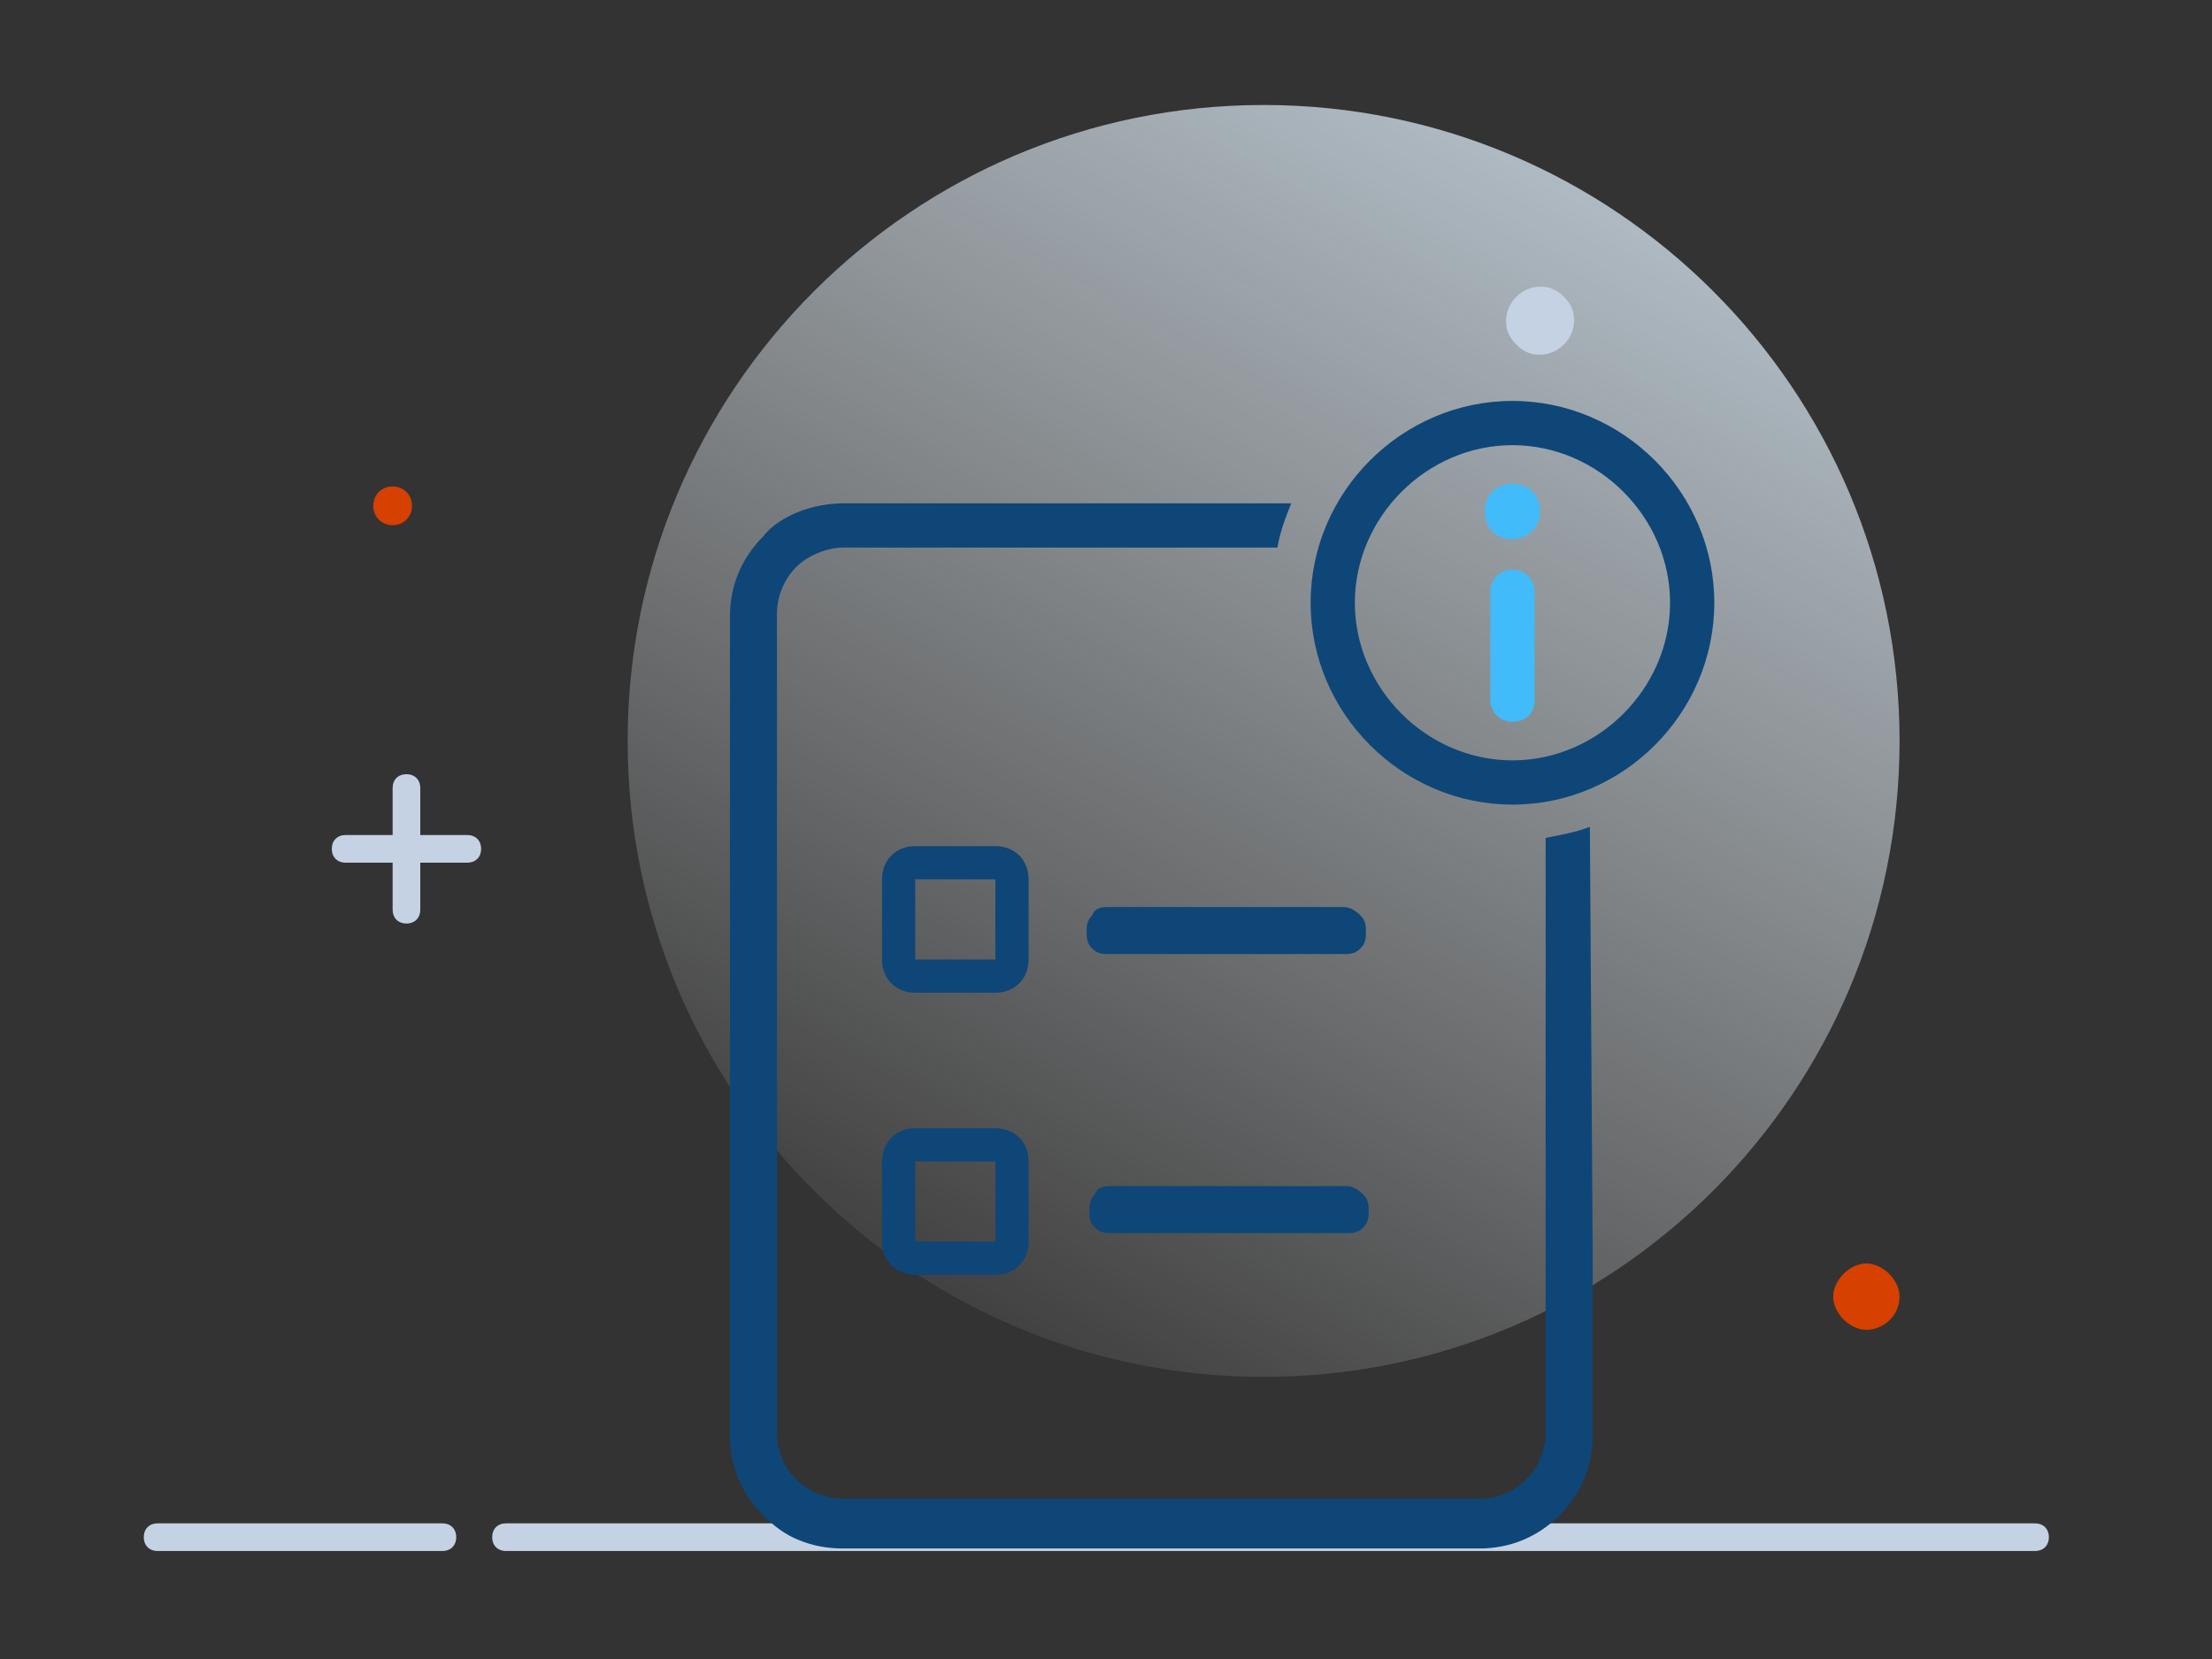 <svg width="80" height="60" viewBox="0 0 80 60" fill="none" xmlns="http://www.w3.org/2000/svg">
<rect x="0" y="0" width="80" height="60" fill="#333333" stroke="none"/>
<path d="M45.7 49.797C58.4 49.797 68.7 39.497 68.7 26.797C68.7 14.097 58.4 3.797 45.7 3.797C33 3.797 22.7 14.097 22.7 26.797C22.7 39.497 33 49.797 45.7 49.797Z" fill="url(#paint0_linear_25683_4511)"/>
<path d="M16 55.094H5.7C5.4 55.094 5.2 55.294 5.2 55.594C5.2 55.894 5.4 56.094 5.7 56.094H16C16.3 56.094 16.5 55.894 16.5 55.594C16.5 55.294 16.3 55.094 16 55.094Z" fill="#C4D2E4"/>
<path d="M73.6 55.094H18.3C18 55.094 17.8 55.294 17.8 55.594C17.8 55.894 18 56.094 18.3 56.094H73.6C73.9 56.094 74.1 55.894 74.1 55.594C74.1 55.294 73.9 55.094 73.6 55.094Z" fill="#C4D2E4"/>
<path d="M68.7 46.895C68.7 47.595 68.1 48.095 67.5 48.095C66.9 48.095 66.3 47.495 66.3 46.895C66.3 46.295 66.9 45.695 67.5 45.695C68.1 45.695 68.7 46.295 68.7 46.895Z" fill="#D64000"/>
<path d="M56.9 11.298C57.1 12.198 56.3 12.998 55.4 12.798C55 12.698 54.6 12.298 54.5 11.898C54.3 10.998 55.1 10.198 56 10.398C56.4 10.498 56.8 10.898 56.9 11.298Z" fill="#C4D2E4"/>
<path d="M14.9 18.294C14.9 18.694 14.6 18.994 14.2 18.994C13.8 18.994 13.5 18.694 13.5 18.294C13.5 17.894 13.8 17.594 14.2 17.594C14.6 17.594 14.9 17.894 14.9 18.294Z" fill="#D64000"/>
<path d="M16.9 30.2H15.2V28.5C15.2 28.2 15 28 14.7 28C14.4 28 14.2 28.2 14.2 28.5V30.2H12.5C12.2 30.2 12 30.4 12 30.7C12 31 12.2 31.2 12.5 31.2H14.2V32.9C14.2 33.2 14.4 33.4 14.7 33.4C15 33.4 15.2 33.2 15.2 32.9V31.2H16.9C17.2 31.2 17.4 31 17.4 30.7C17.4 30.4 17.2 30.2 16.9 30.2Z" fill="#C4D2E4"/>
<path d="M40.1 34.505H48.6C48.8 34.505 49 34.505 49.2 34.305C49.4 34.105 49.4 33.905 49.4 33.705C49.4 33.505 49.4 33.305 49.2 33.105C49 32.905 48.8 32.805 48.6 32.805H40.1C39.9 32.805 39.6 32.805 39.5 33.105C39.3 33.305 39.3 33.505 39.3 33.705C39.3 33.905 39.3 34.105 39.5 34.305C39.7 34.505 39.9 34.505 40.1 34.505Z" fill="#0E4678"/>
<path d="M36 30.602H33.1C32.4 30.602 31.9 31.102 31.9 31.802V34.702C31.9 35.402 32.4 35.902 33.1 35.902H36C36.7 35.902 37.2 35.402 37.2 34.702V31.802C37.2 31.102 36.7 30.602 36 30.602ZM36 34.702H33.1V31.802H36V34.702Z" fill="#0E4678"/>
<path d="M49.3 43.198C49.1 42.998 48.9 42.898 48.7 42.898H40.2C40 42.898 39.7 42.898 39.6 43.198C39.4 43.398 39.4 43.598 39.4 43.798C39.4 43.998 39.4 44.198 39.6 44.398C39.8 44.598 40 44.598 40.2 44.598H48.7C48.9 44.598 49.1 44.598 49.3 44.398C49.5 44.198 49.5 43.998 49.5 43.798C49.5 43.598 49.5 43.398 49.3 43.198Z" fill="#0E4678"/>
<path d="M36 40.805H33.1C32.4 40.805 31.9 41.305 31.9 42.005V44.905C31.9 45.605 32.4 46.105 33.1 46.105H36C36.7 46.105 37.2 45.605 37.2 44.905V42.005C37.2 41.305 36.7 40.805 36 40.805ZM36 44.905H33.1V42.005H36V44.905Z" fill="#0E4678"/>
<path d="M57.6 45.103L57.5 29.903C57 30.103 56.4 30.203 55.9 30.303V45.003V51.803C55.9 52.503 55.6 53.103 55.2 53.503C54.7 54.003 54.1 54.203 53.5 54.203H30.5C29.8 54.203 29.2 53.903 28.8 53.503C28.3 53.003 28.1 52.403 28.1 51.803V22.203C28.1 21.503 28.4 20.903 28.8 20.503C29.2 20.103 29.9 19.803 30.5 19.803H46.2C46.3 19.203 46.5 18.703 46.7 18.203H30.5C30 18.203 29.4 18.303 28.9 18.503C28.4 18.703 27.9 19.003 27.6 19.403C26.8 20.203 26.4 21.203 26.4 22.303V51.903C26.4 53.003 26.8 54.003 27.6 54.803C28 55.203 28.4 55.503 28.9 55.703C29.4 55.903 29.9 56.003 30.5 56.003H53.5C54.6 56.003 55.6 55.603 56.4 54.803C57.2 54.003 57.6 53.003 57.6 51.903V45.103Z" fill="#0E4678"/>
<path d="M54.7 14.5C50.7 14.5 47.4 17.8 47.4 21.8C47.4 25.8 50.7 29.1 54.7 29.1C58.7 29.1 62 25.8 62 21.8C62 17.8 58.7 14.5 54.7 14.5ZM60.4 21.8C60.4 24.9 57.8 27.5 54.7 27.5C51.6 27.5 49 24.9 49 21.8C49 18.7 51.6 16.1 54.7 16.1C57.8 16.1 60.4 18.7 60.4 21.8Z" fill="#0E4678"/>
<path d="M54.7 20.602C54.3 20.602 53.9 20.902 53.9 21.402V25.302C53.9 25.702 54.2 26.102 54.7 26.102C55.2 26.102 55.5 25.802 55.5 25.302V21.402C55.5 21.002 55.2 20.602 54.7 20.602Z" fill="#41BBF9"/>
<path d="M54.7 19.5C55.2 19.5 55.7 19.1 55.7 18.5C55.7 17.9 55.3 17.5 54.7 17.5C54.1 17.5 53.7 17.9 53.7 18.5C53.7 19.1 54.1 19.5 54.7 19.5Z" fill="#41BBF9"/>
<defs>
<linearGradient id="paint0_linear_25683_4511" x1="67.7" y1="-12.503" x2="16.5" y2="78.997" gradientUnits="userSpaceOnUse">
<stop stop-color="#D7EEFF"/>
<stop offset="0.7" stop-color="white" stop-opacity="0"/>
</linearGradient>
</defs>
</svg>
